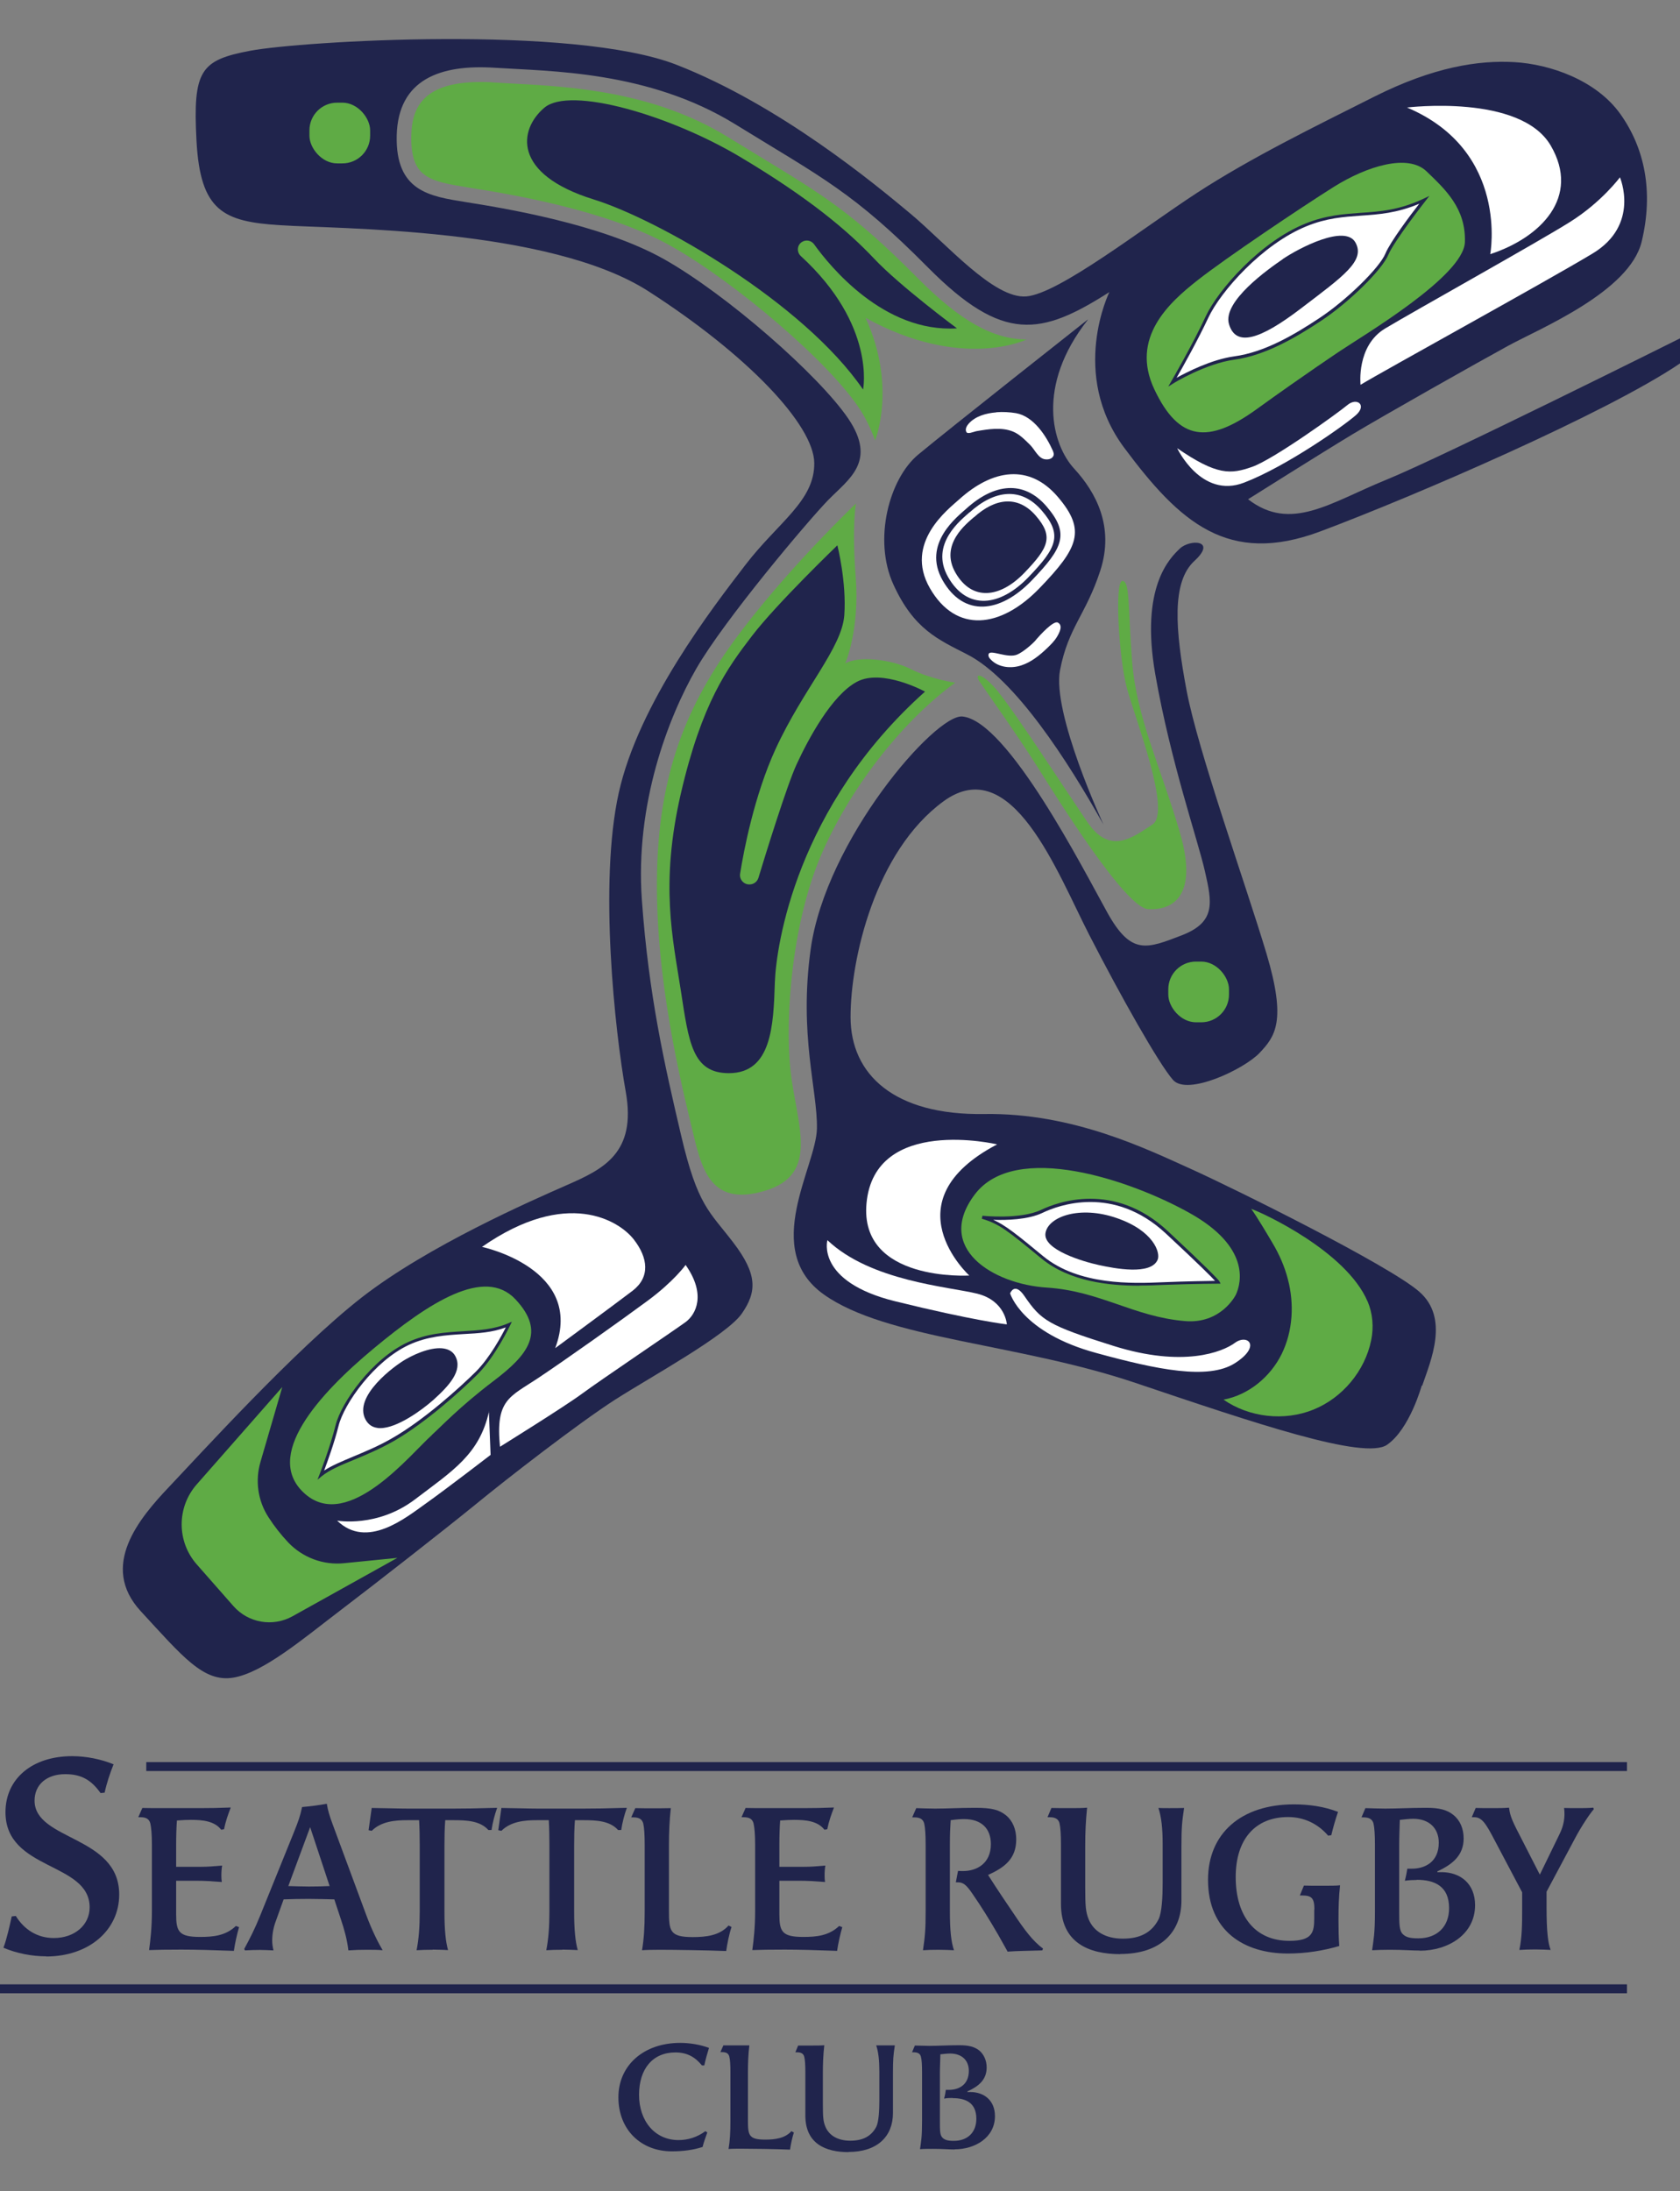 <?xml version="1.0" encoding="UTF-8"?><svg id="Working_Pieces" xmlns="http://www.w3.org/2000/svg" viewBox="0 0 107.39 140"><rect x="0" y="0" width="107.39" height="140" fill="#808080" stroke="none"/><defs><style>.cls-1{fill:#5fab45;}.cls-2{fill:#20244c;}.cls-3{fill:#fff;}</style></defs><path class="cls-1" d="M65.65,21.68s-4.11,2.04-10.32-1.37c2.01,4.38.61,7.83.61,7.83,0,0-.36-1.04-.94-1.94-1.96-3.04-8.03-8.19-12.11-10.48-4.13-2.33-10.5-3.35-12.9-3.73l-.17-.03c-1.04-.17-2.02-.32-2.65-.77-.4-.28-.92-.85-.88-2.52.04-1.6.57-3.43,4.41-3.43.27,0,.57,0,.87.03.38.02.79.05,1.22.07,3.56.19,8.93.47,13.71,3.4.74.45,1.39.85,2.03,1.24,4.15,2.52,6.04,3.67,10.12,7.78,2.73,2.75,4.83,3.93,7,3.93h0"/><path class="cls-2" d="M70.92,18.65s-2.59,5.22.95,9.97,6.62,7.55,12.54,5.33c5.93-2.22,18.29-7.55,22.98-10.73v-1.6s-15.21,7.59-18.79,9.04c-3.58,1.46-6.09,3.35-8.82,1.24,0,0,4.65-2.93,6.64-4.13s8.03-4.61,10.01-5.69c1.98-1.08,7.74-3.44,8.51-6.64s.19-5.97-1.36-8.15-4.51-3.19-6.78-3.32-5.16.3-8.96,2.21c-3.8,1.91-7.86,3.89-11.32,6.14-3.46,2.25-8.84,6.46-10.92,6.62s-5.08-3.34-7.38-5.27c-2.3-1.92-8.37-6.95-14.97-9.53-6.61-2.58-24.06-1.5-27.24-.9-3.18.6-3.69,1.23-3.45,5.74.24,4.51,1.71,5.18,5.35,5.41,3.63.24,17.19.14,23.54,4.22,6.35,4.08,10.57,8.54,10.6,10.97s-2.3,3.78-4.39,6.5c-2.09,2.72-6.84,8.85-8.11,14.59-1.27,5.74-.25,15.17.45,19.09.7,3.92-1.44,4.94-3.74,5.95-2.3,1.01-8.9,3.89-13.15,7.2-4.25,3.32-10.35,10.04-12.28,12.07s-4.5,5.08-1.83,7.97c2.66,2.88,4.01,4.57,5.93,4.24s4.47-2.5,6.86-4.32,6.5-5.03,8.58-6.72c2.07-1.7,6.59-5.2,8.95-6.72,2.37-1.51,7.13-4.11,8.1-5.5.97-1.4,1-2.51-.54-4.53s-2.28-2.33-3.34-6.85c-1.06-4.52-2.07-8.93-2.51-15.05-.44-6.13,1.68-11.65,3.48-14.78,1.8-3.12,7.12-9.42,8.43-10.77,1.31-1.34,3.14-2.46,1.28-5.21-1.87-2.75-7.75-7.92-11.79-10.19-4.04-2.27-10.37-3.27-12.67-3.64s-4.49-.68-4.4-4.26,2.78-4.55,6.28-4.32,9.79.18,15.36,3.61c5.57,3.43,7.54,4.33,12.33,9.16,4.79,4.82,7.21,4.35,11.59,1.56Z"/><path class="cls-2" d="M90.91,88.54c.56-1.63,1.74-4.33-.19-6.01-1.92-1.68-11.74-6.55-14.55-7.82-2.81-1.26-7.55-3.62-13.27-3.53-5.71.09-8.53-2.5-8.53-6.2s1.57-10.59,5.94-13.78c4.37-3.19,7.27,4.55,9.31,8.52,2.04,3.97,4.45,8.24,5.36,9.28s4.55-.68,5.54-1.73c.99-1.05,1.73-2.01.44-6.33s-4.38-12.94-5.11-16.82-.97-6.93.5-8.28-.29-1.4-.93-.79-2.55,2.45-1.57,8.04,2.71,10.55,3.17,12.57.72,3.26-1.5,4.11c-2.22.85-3.21,1.28-4.73-1.45s-6.37-12.26-9.27-12.54c-1.73-.17-8.73,7.89-9.7,14.87-.76,5.5.44,8.99.4,11.45s-3.59,7.74.44,10.61c4.03,2.86,12.38,3.11,19.92,5.65,7.54,2.54,14.64,4.96,16.09,3.95s2.21-3.78,2.21-3.78Z"/><path class="cls-2" d="M61.16,20.97s-3.63-2.69-5.28-4.44-4.11-3.85-8.58-6.51c-4.47-2.66-10.85-4.53-12.5-3.14s-2.07,4.24,3.14,5.86c4.16,1.29,13.41,6.58,17.23,12.15,0,0,.84-4.11-3.98-8.53-.28-.26-.24-.72.09-.91h0c.25-.15.58-.09.76.16,1,1.39,4.45,5.66,9.13,5.37Z"/><path class="cls-1" d="M54.73,32.16s-4.01,3.79-7.29,8.09c-3.27,4.29-5.28,8.65-5.44,15.43s1.58,13.69,2.2,16.28,1.1,5.19,4.68,4.13,2.03-4.26,1.65-7.69c-.37-3.43.1-9.59,2.06-14s5.32-8.5,8.47-10.78c0,0-1.53-.21-2.82-.86s-3.38-.86-4.21-.37c0,0,.93-2.13.67-5.51-.26-3.38.02-4.72.02-4.72Z"/><path class="cls-2" d="M53.53,34.84s-3.89,3.74-5.46,5.79c-1.58,2.06-3.2,4.26-4.55,10.08-1.34,5.81-.51,9.27,0,12.58s.73,5.28,3.07,5.28c2.74,0,2.85-3.05,2.94-5.79.08-2.37,1.38-11.25,9.6-18.59,0,0-2.73-1.49-4.35-.63-1.62.86-3.12,3.68-3.86,5.28-.62,1.34-2.01,5.83-2.44,7.25-.08.26-.32.43-.59.42h0c-.36,0-.64-.33-.58-.69.23-1.45.9-4.98,2.27-7.97,1.79-3.88,4.23-6.43,4.39-8.54.15-2.12-.44-4.45-.44-4.45Z"/><path class="cls-2" d="M69.53,20.42s-8.99,7.09-10.84,8.63c-1.85,1.54-2.89,5.43-1.58,8.3s2.88,3.52,4.71,4.46c3.08,1.57,6.45,6.84,8.72,10.88,0,0-3.31-7.12-2.78-9.87s1.65-3.53,2.57-6.35c.92-2.82-.28-5.02-1.67-6.53s-2.47-5.25.87-9.5Z"/><path class="cls-3" d="M43.83,80.82s-.75,1.05-2.43,2.29-5.24,3.77-7.03,4.96-2.71,1.36-2.41,4.37c0,0,4.11-2.55,5.26-3.4s5.96-4.09,6.61-4.57,1.33-1.75,0-3.64Z"/><path class="cls-3" d="M35.49,86.14s3.81-2.8,4.95-3.67c1.13-.87.99-2.1.07-3.28s-4.25-3.31-9.7.48c0,0,6.59,1.39,4.68,6.47Z"/><path class="cls-3" d="M31.25,90.18l.11,2.78s-2.82,2.17-4.13,3.1-3.77,2.95-5.68,1.1c0,0,2.57.47,4.98-1.36,2.41-1.83,4.12-2.87,4.73-5.62Z"/><path class="cls-1" d="M18.04,88.63l-5.46,6.21c-1.29,1.46-1.29,3.66,0,5.12l2.34,2.66c.95,1.08,2.52,1.35,3.78.65l6.7-3.73-3.4.34c-1.33.14-2.66-.36-3.58-1.33-.46-.49-.88-1.02-1.26-1.61-.68-1.05-.86-2.34-.51-3.53l1.39-4.77Z"/><path class="cls-1" d="M27.61,91.69c-1.37,1.22-5.32,6.17-8.09,3.78-2.77-2.39.85-6.39,4.38-9.32,3.53-2.93,7.08-5.23,9.05-3.13,1.97,2.1.8,3.55-1.39,5.21-2.19,1.66-3.38,2.94-3.96,3.46Z"/><path class="cls-3" d="M26.1,85.84c-2.28,1.06-4.2,3.84-4.55,5.24-.35,1.4-1.03,3.14-1.03,3.14.96-.78,2.67-1.14,4.62-2.26,1.95-1.12,4.2-3.11,5.35-4.26,1.14-1.14,2.05-3.09,2.05-3.09-1.95.86-4.15.16-6.44,1.22ZM27.65,89.37c-.92.82-3.45,2.66-4.2,1.3-.74-1.36,1.68-3.24,2.53-3.74,1.02-.59,2.58-1.1,3.05-.23.46.87-.46,1.84-1.38,2.66Z"/><path class="cls-2" d="M20.3,94.53l.13-.33s.68-1.75,1.02-3.13c.36-1.46,2.34-4.25,4.6-5.3,1.22-.57,2.41-.64,3.56-.71,1.01-.06,1.97-.12,2.88-.51l.23-.1-.11.23s-.93,1.97-2.07,3.12c-1.04,1.04-3.34,3.11-5.36,4.27-.93.53-1.8.89-2.57,1.21-.83.34-1.55.64-2.04,1.04l-.28.23ZM32.34,84.81c-.86.33-1.76.38-2.71.43-1.13.07-2.3.14-3.49.69-2.22,1.03-4.15,3.76-4.5,5.18-.26,1.05-.71,2.29-.92,2.85.49-.32,1.12-.58,1.83-.88.76-.32,1.63-.67,2.54-1.2,2.01-1.15,4.29-3.21,5.33-4.24.89-.89,1.65-2.3,1.92-2.84ZM24.31,91.25c-.08,0-.15,0-.22-.02-.32-.05-.56-.23-.72-.52-.82-1.49,1.86-3.46,2.57-3.86.78-.45,1.88-.86,2.59-.65.27.08.46.23.58.46.48.91-.39,1.87-1.4,2.78h0c-.73.65-2.32,1.81-3.4,1.81ZM28.1,86.34c-.64,0-1.48.34-2.07.68-.91.52-3.19,2.35-2.5,3.61.13.24.32.38.58.42.06.01.13.02.2.02,1.02,0,2.56-1.12,3.26-1.76h0c.95-.85,1.78-1.75,1.36-2.55-.1-.18-.25-.31-.47-.37-.11-.03-.24-.05-.38-.05Z"/><path class="cls-2" d="M27.65,89.37c-.92.82-3.45,2.66-4.2,1.3-.74-1.36,1.68-3.24,2.53-3.74,1.02-.59,2.58-1.1,3.05-.23.46.87-.46,1.84-1.38,2.66Z"/><path class="cls-1" d="M87.42,83.15c.33.78.4,1.65.23,2.48-.4,1.97-1.84,3.69-3.7,4.44-1.86.75-4.09.5-5.74-.64,1.61-.3,3-1.46,3.72-2.92.72-1.47.81-3.21.39-4.79-.21-.81-.55-1.58-.98-2.3-.27-.46-1.01-1.71-1.36-2.18.7.24,6.07,2.7,7.44,5.92Z"/><path class="cls-3" d="M64.57,82.64s.72,2.51,5.51,3.81c3.87,1.06,7.15,1.74,8.86.65,1.72-1.1.8-1.89,0-1.3-.8.59-3.31,1.59-7.75.2-4.22-1.32-4.64-1.64-5.7-3.18-.64-.95-.92-.18-.92-.18Z"/><path class="cls-3" d="M64.36,84.62s-.08-1.5-1.89-1.96c-1.81-.45-6.81-.79-9.58-3.42,0,0-.75,2.64,4.31,3.9,5.07,1.25,7.15,1.48,7.15,1.48Z"/><path class="cls-3" d="M61.96,81.5s-5.18-4.73,1.78-8.38c0,0-7.83-1.85-8.35,3.76-.47,5.05,6.57,4.62,6.57,4.62Z"/><path class="cls-1" d="M78.98,82.77c.42-.87.87-3.13-2.91-5.25s-11.17-4.63-13.76-1.2,1.17,5.73,4.6,5.95c3.42.22,5.54,1.86,8.83,2.14,2.31.2,3.24-1.65,3.24-1.65Z"/><path class="cls-3" d="M62.79,77.79s2.43.27,3.81-.39c1.38-.66,4.81-1.62,7.99,1.35,3.18,2.97,3.27,3.19,3.27,3.19,0,0-1.32,0-3.57.09s-5.47.12-7.66-1.68-2.72-2.23-3.85-2.55Z"/><path class="cls-2" d="M72.84,82.15c-1.92,0-4.45-.25-6.27-1.74-2.18-1.79-2.69-2.21-3.81-2.54l.04-.19s2.42.26,3.76-.38c1.03-.49,4.65-1.85,8.1,1.37,2.36,2.2,3.25,3.11,3.3,3.22l.06.13h-.14s-1.35,0-3.57.08c-.42.02-.91.04-1.46.04ZM63.47,77.93c.8.35,1.52.94,3.22,2.34,2.28,1.87,5.74,1.74,7.6,1.66,1.73-.07,2.92-.08,3.38-.09-.24-.26-.97-1-3.14-3.02-3.36-3.13-6.88-1.81-7.88-1.33-.94.45-2.34.48-3.17.45Z"/><path class="cls-2" d="M74,80.49c.19-.45-.26-1.85-2.61-2.66-2.35-.82-4.39-.1-4.56.96-.17,1.06,2.4,1.82,3.41,2.04s3.33.67,3.76-.34Z"/><path class="cls-3" d="M75.25,28.64s1.53,3.25,4.27,2.2c2.74-1.05,6.47-3.7,7.17-4.33s.05-1.14-.56-.63-4.72,3.47-6.09,3.95c-1.37.48-2.24.56-4.79-1.19Z"/><path class="cls-3" d="M86.97,24.59s-.28-2.49,1.57-3.6,9.75-5.51,11.79-6.79c2.04-1.27,3.22-2.87,3.22-2.87,0,0,1.31,3.03-1.75,4.87s-13.3,7.46-14.82,8.38Z"/><path class="cls-3" d="M95.26,16.24s1.24-6.6-5.32-9.37c0,0,7.23-.89,9.18,2.42,1.94,3.31-.64,5.89-3.86,6.95Z"/><path class="cls-1" d="M85.67,22.42c1.47-.99,7.9-4.78,7.97-6.95s-1.27-3.38-2.45-4.52-3.79-.35-5.93.99c-2.13,1.34-6.88,4.53-8.7,5.96-1.82,1.43-4.33,3.68-2.77,6.98,1.56,3.3,3.44,3.5,6.53,1.27,3.09-2.23,5.35-3.73,5.35-3.73Z"/><path class="cls-3" d="M91.05,12.77s-2.01,2.55-2.39,3.47-2.49,3-4.27,4.18c-1.78,1.18-3.6,2.2-5.48,2.45s-3.95,1.53-3.95,1.53c0,0,1.37-2.36,2.2-4.14.83-1.78,3.56-4.78,6.34-5.89,2.78-1.12,4.59-.19,7.56-1.59Z"/><path class="cls-2" d="M74.69,24.68l.19-.33s1.38-2.38,2.19-4.13c.79-1.7,3.51-4.79,6.39-5.94,1.31-.53,2.43-.6,3.51-.68,1.22-.08,2.48-.17,4.04-.91l.36-.17-.25.32s-2,2.55-2.38,3.45c-.4.96-2.53,3.05-4.31,4.22-1.62,1.07-3.55,2.2-5.52,2.47-1.84.25-3.89,1.5-3.91,1.52l-.32.2ZM90.74,13.01c-1.43.61-2.61.69-3.76.77-1.11.08-2.17.15-3.45.67-2.83,1.14-5.51,4.18-6.29,5.85-.65,1.39-1.63,3.15-2.03,3.84.65-.36,2.23-1.17,3.68-1.37,1.94-.26,3.84-1.38,5.44-2.44,1.72-1.13,3.86-3.22,4.23-4.13.31-.75,1.62-2.49,2.17-3.19Z"/><path class="cls-2" d="M82.01,16.55c-.92.63-3.88,2.71-3.45,4.16s1.93,1.04,4.61-1.01c2.69-2.05,4.13-3.04,3.47-4.21s-3.59.35-4.64,1.06Z"/><path class="cls-1" d="M63.85,44.25c-1.09-1.33-1.59-1.25-1.25-.73s2.44,3.46,3.69,5.44,5.64,9.05,7.1,9.13c1.46.08,3.26-.7,2.03-4.9s-2.77-7.34-3.05-10.9-.13-5.19-.63-5.17-.23,4.92.3,6.87,2.86,7.89,1.63,8.69-2.7,2-4.16-.15c-1.51-2.22-4.49-6.83-5.67-8.28Z"/><path class="cls-3" d="M61.31,31.91c-.67.61-3.54,2.76-1.87,5.67,1.67,2.9,4.52,2.58,7.01,0s2.99-3.7,1.17-5.83-4.16-1.78-6.31.16Z"/><path class="cls-2" d="M61.78,32.49c-.55.5-2.87,2.24-1.52,4.6,1.35,2.35,3.67,2.1,5.69,0,2.02-2.1,2.43-3,.95-4.73-1.48-1.72-3.37-1.45-5.12.13Z"/><path class="cls-3" d="M61.98,32.73c-.49.45-2.59,2.02-1.37,4.15s3.31,1.89,5.13,0c1.82-1.89,2.19-2.71.85-4.26-1.34-1.55-3.04-1.3-4.61.12Z"/><path class="cls-2" d="M62.25,33.05c-.42.38-2.22,1.73-1.17,3.55,1.05,1.82,2.84,1.62,4.4,0,1.56-1.62,1.88-2.32.73-3.65s-2.61-1.12-3.95.1Z"/><path class="cls-3" d="M63.68,26.35c-.65.05-1.33.24-1.76.72-.13.15-.24.35-.15.53.08.16.43,0,.64-.05.77-.13,1.6-.27,2.33.02.43.17.76.52,1.09.84s.54.9,1,.94c.12.01.24,0,.34-.05s.19-.16.19-.28c0-.07-.03-.13-.05-.2-.43-.97-1.24-2.22-2.36-2.42-.42-.07-.84-.09-1.26-.06Z"/><path class="cls-3" d="M66.22,40.89c-.25.29-.84.78-1.19.93-.61.27-1.71-.33-1.83-.04-.06.14.05.29.16.39.48.48,1.26.56,1.91.35s1.19-.65,1.68-1.12c.23-.22.46-.45.62-.72s.39-.72.05-.9c-.28-.15-1.15.81-1.4,1.1Z"/><rect class="cls-1" x="74.68" y="61.44" width="3.88" height="3.88" rx="1.77" ry="1.77"/><rect class="cls-1" x="19.78" y="6.56" width="3.88" height="3.88" rx="1.77" ry="1.77"/><path class="cls-2" d="M2.96,125c-.91,0-1.9-.19-2.74-.55.21-.55.4-1.41.53-2l.26-.03c.53.86,1.36,1.41,2.43,1.41,1.33,0,2.29-.83,2.29-1.96,0-2.91-5.38-2.33-5.38-6.08,0-2.14,1.71-3.58,4.26-3.58.9,0,1.84.19,2.65.52-.24.6-.45,1.24-.57,1.81l-.26.03c-.59-.83-1.22-1.21-2.26-1.21-1.19,0-1.96.67-1.96,1.69,0,2.57,5.41,2.22,5.41,6,0,2.29-1.95,3.96-4.67,3.96Z"/><path class="cls-2" d="M15.28,123.14c-.14.48-.26,1.03-.33,1.51-1.34-.05-2.41-.08-3.36-.08s-1.54.01-2.06.03c.09-.65.18-1.47.18-2.48v-4.25c0-.64-.04-1.1-.1-1.36-.07-.27-.25-.4-.64-.4h-.13l.26-.59c.38.01.86.01,1.26.01h2.41c.73,0,1.15-.01,1.98-.04-.17.44-.33.89-.43,1.39l-.18.03c-.43-.56-1.2-.63-1.93-.63-.22,0-.55.01-.9.04-.03.37-.05.98-.05,1.53v1.43h1.53c.55,0,.78-.03,1.41-.08-.03.16-.05.4-.05.63,0,.16.01.31.03.42-.68-.05-1.04-.08-1.67-.08h-1.25v2.14c0,1.11.17,1.45,1.53,1.45.83,0,1.63-.07,2.29-.7l.21.08Z"/><path class="cls-2" d="M21.35,121.36c-.5-.01-1.04-.03-1.6-.03s-1.13.01-1.62.03l-.55,1.53c-.08.23-.18.65-.18,1.1,0,.21.03.4.08.63-.29-.01-.57-.03-.86-.03-.31,0-.64.01-.96.03l-.05-.09c.35-.64.7-1.33,1.02-2.13l2.15-5.31c.31-.77.4-1.03.53-1.63.39-.03,1.13-.12,1.58-.21.07.44.17.76.38,1.33l2.13,5.75c.4,1.08.81,1.86,1.06,2.28-.27-.03-.69-.03-1.04-.03-.4,0-.76.01-1.15.04-.09-.73-.25-1.3-.5-2.05l-.4-1.21ZM19.82,116.76l-1.39,3.75c.4.01.86.03,1.32.03s.9-.01,1.32-.03l-1.24-3.75Z"/><path class="cls-2" d="M27.65,124.58c-.38,0-.76.01-1.02.03.14-.73.2-1.47.2-2.48v-4.25c0-.48-.01-1.08-.04-1.58h-.74c-.82,0-1.68.08-2.29.68l-.2-.04.2-1.42c.98.01,1.68.04,2.33.04h2.91c.83,0,1.36-.01,2.78-.05-.16.44-.29.94-.36,1.42h-.2c-.53-.59-1.38-.63-2.24-.63h-.52c-.04.5-.05,1.1-.05,1.62v4.22c0,1.19.08,1.93.23,2.46-.23-.01-.6-.03-.98-.03Z"/><path class="cls-2" d="M35.94,124.58c-.38,0-.76.01-1.02.03.14-.73.2-1.47.2-2.48v-4.25c0-.48-.01-1.08-.04-1.58h-.74c-.82,0-1.68.08-2.29.68l-.2-.04.2-1.42c.98.01,1.68.04,2.33.04h2.91c.83,0,1.36-.01,2.78-.05-.16.44-.29.94-.36,1.42h-.2c-.53-.59-1.38-.63-2.24-.63h-.52c-.04.5-.05,1.1-.05,1.62v4.22c0,1.19.08,1.93.23,2.46-.23-.01-.6-.03-.98-.03Z"/><path class="cls-2" d="M46.76,123.13c-.16.48-.27,1.06-.34,1.53-1.21-.05-3.36-.08-4.25-.08-.47,0-.89.01-1.13.03.12-.72.17-1.43.17-2.48v-4.25c0-.64-.03-1.1-.09-1.36-.07-.27-.25-.4-.64-.4h-.13l.26-.59c.35.01.74.01,1.12.01.4,0,.78,0,1.15-.01-.09.82-.12,1.58-.12,2.39v4.13c0,1.34.05,1.72,1.53,1.72.85,0,1.72-.1,2.28-.74l.2.1Z"/><path class="cls-2" d="M53.84,123.14c-.14.48-.26,1.03-.33,1.51-1.34-.05-2.41-.08-3.36-.08s-1.54.01-2.06.03c.09-.65.18-1.47.18-2.48v-4.25c0-.64-.04-1.1-.1-1.36-.07-.27-.25-.4-.64-.4h-.13l.26-.59c.38.01.86.01,1.26.01h2.41c.73,0,1.15-.01,1.98-.04-.17.44-.33.89-.43,1.39l-.18.03c-.43-.56-1.2-.63-1.93-.63-.22,0-.55.01-.9.04-.03.37-.05.98-.05,1.53v1.43h1.53c.55,0,.78-.03,1.41-.08-.03.16-.05.4-.05.63,0,.16.01.31.03.42-.68-.05-1.04-.08-1.67-.08h-1.25v2.14c0,1.11.17,1.45,1.53,1.45.83,0,1.63-.07,2.29-.7l.21.08Z"/><path class="cls-2" d="M64.4,124.68l-.6-1.07c-.55-.95-1.08-1.8-1.64-2.61-.4-.59-.6-.73-.94-.73h-.12l.14-.73c.13.01.23.01.33.01.85,0,1.77-.47,1.77-1.72,0-1.02-.63-1.6-1.71-1.6-.22,0-.42.01-.86.07-.03.51-.05.85-.05,1.53v4.32c0,1.19.08,1.93.26,2.46-.22-.01-.6-.03-.98-.03s-.77.01-1,.03c.13-.9.17-1.33.17-2.48v-4.25c0-.64-.03-1.1-.09-1.36-.07-.27-.25-.4-.64-.4h-.13l.26-.59c.34.01.74.03,1.2.03.87,0,1.51-.05,2.57-.05s1.51.12,1.97.48c.42.35.65.89.65,1.54,0,1.23-.74,1.79-1.8,2.27.65,1.02,1.16,1.77,1.67,2.52.64.96,1.19,1.71,1.84,2.18l-.04.12c-.86.03-1.62.03-2.23.08Z"/><path class="cls-2" d="M71.61,124.86c-2.01,0-3.79-.73-3.79-3.21v-3.78c0-.64-.03-1.1-.09-1.36-.06-.27-.26-.4-.64-.4h-.13l.25-.59c.33.01.76.01,1.13.01.47,0,.87,0,1.15-.03-.09.86-.12,1.63-.12,2.4v2.7c0,1.19.03,1.56.22,2.03.31.77,1.08,1.24,2.18,1.24s1.85-.38,2.29-1.24c.21-.43.26-1.43.26-2.29v-2.53c0-.99-.08-1.71-.27-2.29.2.01.44.01.69.01.33,0,.66,0,.95-.01-.13.87-.17,1.26-.17,2.46v3.45c0,2.06-1.37,3.42-3.91,3.42Z"/><path class="cls-2" d="M84.02,122.01c0-.73-.17-.9-.8-.9h-.13l.26-.63c.27.01.73.01,1.15.01.5,0,.97,0,1.16-.03-.08.74-.1,1.37-.1,2.22,0,.61.01,1.15.05,1.66-1.03.3-2.13.48-3.29.48-2.79,0-5.1-1.43-5.1-4.71,0-2.96,2.11-4.82,5.49-4.82.94,0,1.92.13,2.82.48-.17.5-.31.99-.43,1.49l-.2.03c-.64-.74-1.51-1.19-2.56-1.19-2.11,0-3.35,1.43-3.35,3.83,0,2.56,1.28,4.08,3.43,4.08,1.47,0,1.59-.53,1.59-1.46v-.55Z"/><path class="cls-2" d="M90.76,124.63c-.56,0-1.04-.05-1.89-.05-.42,0-.85.01-1.16.03.09-.69.18-1.02.18-2.48v-4.25c0-.64-.03-1.1-.09-1.36-.07-.27-.26-.4-.65-.4h-.12l.25-.59c.34.01.91.03,1.26.03.86,0,1.53-.05,2.66-.05.81,0,1.3.13,1.71.46.42.34.65.87.65,1.5,0,1.08-.72,1.66-1.68,2.1v.05h.25c1.23,0,2.16.74,2.16,2.11,0,1.88-1.73,2.91-3.53,2.91ZM90.56,120.12c-.23,0-.47.01-.76.05.07-.25.12-.52.16-.77h.29c.85,0,1.72-.44,1.72-1.66,0-.94-.63-1.53-1.64-1.53-.22,0-.6.04-.85.07-.01.4-.04,1.04-.04,1.63v4.22c0,.83.01,1.24.23,1.45.2.2.46.27.99.27,1.2,0,1.97-.74,1.97-1.93,0-1.39-.91-1.81-2.07-1.81Z"/><path class="cls-2" d="M97.12,124.6c.17-.81.18-1.63.18-2.59v-1.1l-1.93-3.65c-.27-.51-.48-.83-.68-.99-.13-.1-.26-.16-.44-.16h-.17l.25-.59c.3.01.68.01,1.03.01.42,0,.81,0,1.1-.03.05.38.12.65.46,1.33l1.51,2.95,1.26-2.59c.26-.52.37-1.07.29-1.67.25.01.56.01.85.01.35,0,.69,0,1.02-.03l.03.1c-.26.29-.81,1.12-1.19,1.84l-1.83,3.43v.98c0,1.59.09,2.27.26,2.74-.22-.01-.59-.03-.96-.03s-.78.01-1.03.03Z"/><path class="cls-2" d="M45.21,136.26c-.1.28-.22.6-.3.92-.59.19-1.24.28-1.96.28-1.99,0-3.42-1.39-3.42-3.45s1.63-3.48,3.95-3.48c.61,0,1.28.11,1.84.32-.11.35-.22.75-.3,1.12h-.15c-.43-.53-.94-.83-1.7-.83-1.44,0-2.32,1.04-2.32,2.71s1.01,2.89,2.52,2.89c.59,0,1.18-.17,1.72-.57l.13.09Z"/><path class="cls-2" d="M50.75,136.24c-.11.35-.2.77-.25,1.11-.88-.04-2.46-.06-3.1-.06-.34,0-.65,0-.83.02.09-.52.12-1.05.12-1.81v-3.1c0-.47-.02-.8-.07-.99-.05-.2-.18-.29-.47-.29h-.1l.19-.43c.26,0,.54,0,.82,0,.29,0,.57,0,.84,0-.07.6-.09,1.15-.09,1.74v3.02c0,.98.04,1.26,1.11,1.26.62,0,1.26-.08,1.67-.54l.14.08Z"/><path class="cls-2" d="M54.25,137.51c-1.47,0-2.77-.53-2.77-2.34v-2.76c0-.47-.02-.8-.07-.99-.05-.2-.19-.29-.47-.29h-.1l.18-.43c.24,0,.55,0,.83,0,.34,0,.64,0,.84-.02-.07.63-.09,1.19-.09,1.75v1.97c0,.87.02,1.14.16,1.48.23.56.79.9,1.59.9s1.35-.28,1.67-.9c.15-.31.19-1.05.19-1.67v-1.85c0-.72-.06-1.25-.2-1.67.14,0,.32,0,.5,0,.24,0,.49,0,.69,0-.1.64-.12.92-.12,1.8v2.52c0,1.5-1,2.49-2.85,2.49Z"/><path class="cls-2" d="M61.04,137.34c-.41,0-.76-.04-1.38-.04-.3,0-.62,0-.85.02.07-.5.13-.74.13-1.81v-3.1c0-.47-.02-.8-.07-.99-.05-.2-.19-.29-.48-.29h-.09l.18-.43c.25,0,.67.02.92.02.63,0,1.11-.04,1.94-.04.59,0,.95.1,1.25.33.3.25.48.64.48,1.09,0,.79-.52,1.21-1.23,1.53v.04h.18c.89,0,1.58.54,1.58,1.54,0,1.37-1.27,2.12-2.58,2.12ZM60.9,134.05c-.17,0-.34,0-.55.04.05-.18.09-.38.11-.56h.21c.62,0,1.26-.32,1.26-1.21,0-.69-.46-1.11-1.2-1.11-.16,0-.44.03-.62.05,0,.29-.03.76-.03,1.19v3.08c0,.61,0,.9.17,1.06.14.14.33.2.72.2.88,0,1.44-.54,1.44-1.41,0-1.02-.67-1.32-1.51-1.32Z"/><rect class="cls-2" x="9.35" y="112.59" width="94.65" height=".57"/><rect class="cls-2" x="0" y="126.79" width="104" height=".57"/></svg>
